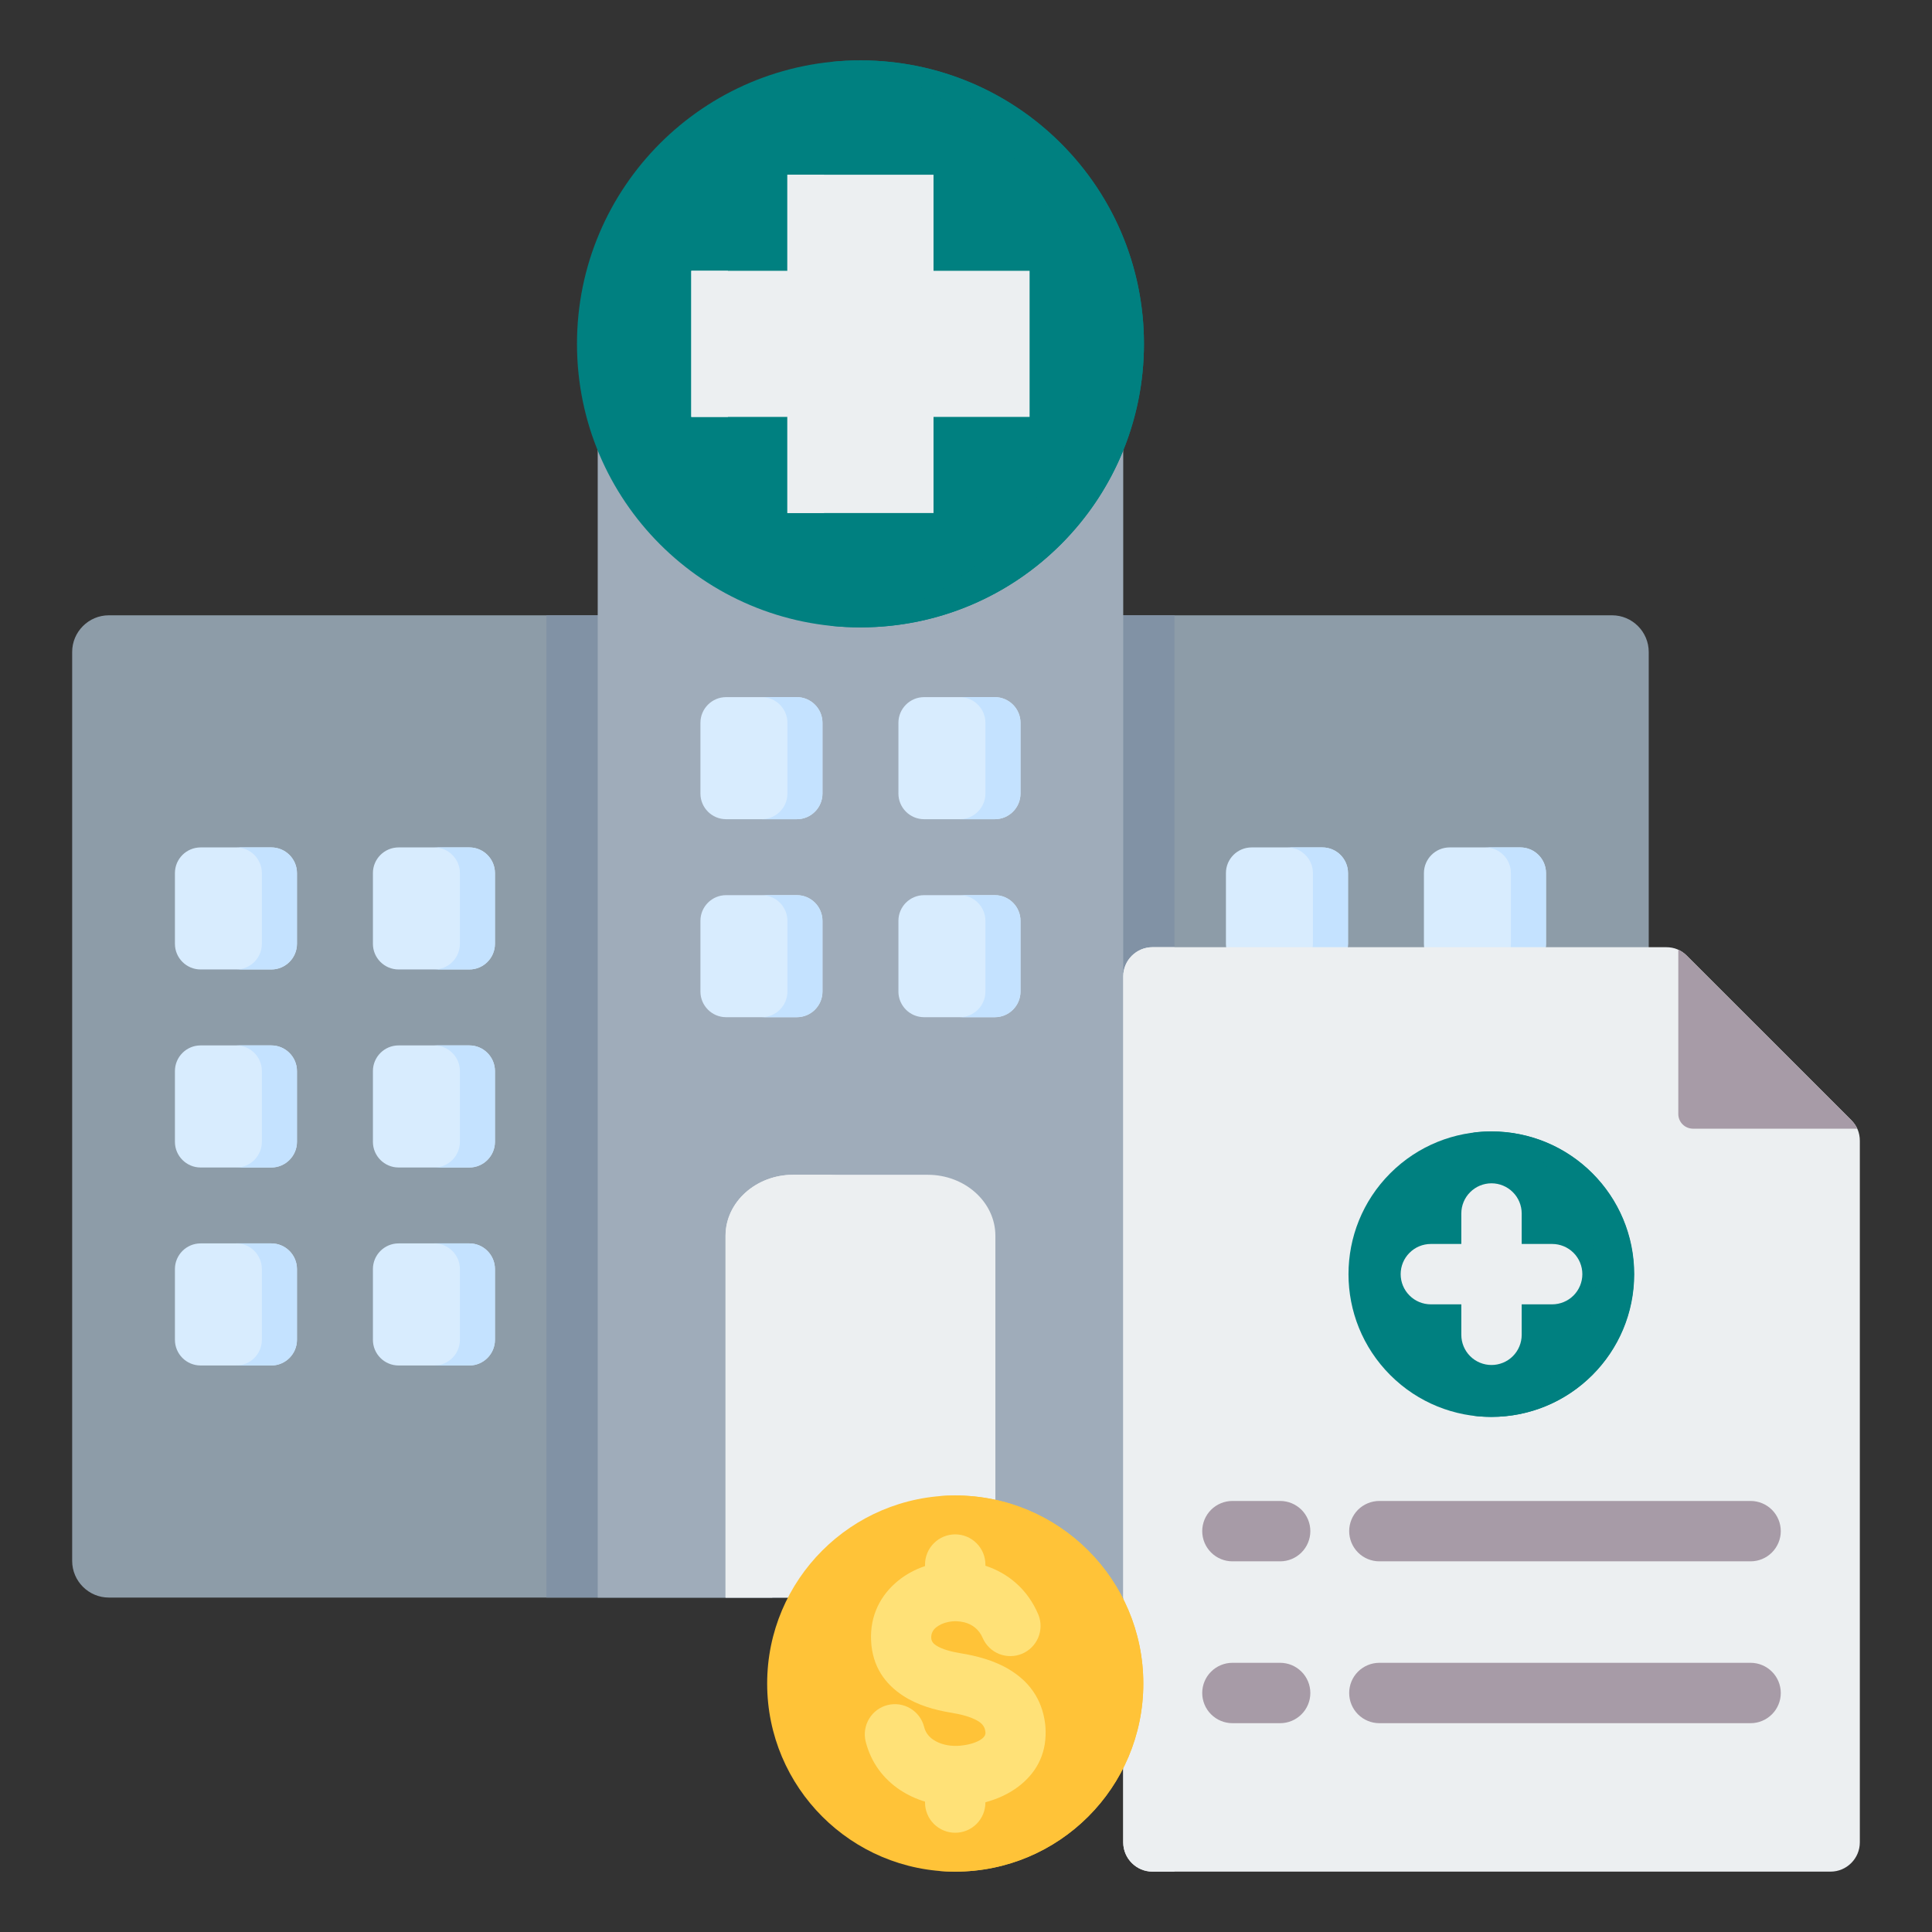 <?xml version="1.0" encoding="UTF-8"?>
<svg xmlns="http://www.w3.org/2000/svg" width="48" height="48" viewBox="0 0 48 48" fill="none">
  <rect x="0" y="0" width="48" height="48" fill="#333333" stroke="none"/>
  <path fill-rule="evenodd" clip-rule="evenodd" d="M2.703 15.287H40.052C40.553 15.287 40.962 15.697 40.962 16.197V38.781C40.962 39.282 40.553 39.691 40.052 39.691H2.703C2.203 39.691 1.793 39.282 1.793 38.781V16.197C1.793 15.697 2.203 15.287 2.703 15.287Z" fill="#8D9CA8"></path>
  <path fill-rule="evenodd" clip-rule="evenodd" d="M13.576 15.287H29.18V39.691H13.576V15.287Z" fill="#8192A5"></path>
  <path fill-rule="evenodd" clip-rule="evenodd" d="M4.983 21.054H6.741C7.092 21.054 7.378 21.34 7.378 21.691V23.449C7.378 23.8 7.092 24.086 6.741 24.086H4.983C4.632 24.086 4.346 23.8 4.346 23.449V21.691C4.346 21.34 4.632 21.054 4.983 21.054ZM9.902 30.892H11.661C12.011 30.892 12.297 31.178 12.297 31.529V33.288C12.297 33.639 12.011 33.925 11.661 33.925H9.902C9.551 33.925 9.265 33.639 9.265 33.288V31.529C9.265 31.178 9.551 30.892 9.902 30.892ZM4.983 30.892H6.741C7.092 30.892 7.378 31.178 7.378 31.529V33.288C7.378 33.639 7.092 33.925 6.741 33.925H4.983C4.632 33.925 4.346 33.639 4.346 33.288V31.529C4.346 31.178 4.632 30.892 4.983 30.892ZM9.902 25.973H11.661C12.011 25.973 12.297 26.259 12.297 26.61V28.369C12.297 28.719 12.011 29.006 11.661 29.006H9.902C9.551 29.006 9.265 28.719 9.265 28.369V26.61C9.265 26.259 9.551 25.973 9.902 25.973ZM4.983 25.973H6.741C7.092 25.973 7.378 26.259 7.378 26.61V28.369C7.378 28.719 7.092 29.006 6.741 29.006H4.983C4.632 29.006 4.346 28.719 4.346 28.369V26.61C4.346 26.259 4.632 25.973 4.983 25.973ZM9.902 21.054H11.661C12.011 21.054 12.297 21.34 12.297 21.691V23.449C12.297 23.8 12.011 24.086 11.661 24.086H9.902C9.551 24.086 9.265 23.8 9.265 23.449V21.691C9.265 21.34 9.551 21.054 9.902 21.054Z" fill="#D8ECFE"></path>
  <path fill-rule="evenodd" clip-rule="evenodd" d="M5.869 21.054H6.741C7.092 21.054 7.378 21.34 7.378 21.691V23.449C7.378 23.8 7.092 24.086 6.741 24.086H5.869C6.22 24.086 6.506 23.8 6.506 23.449V21.691C6.506 21.34 6.22 21.054 5.869 21.054ZM10.789 30.892H11.661C12.011 30.892 12.297 31.178 12.297 31.529V33.288C12.297 33.639 12.011 33.925 11.661 33.925H10.789C11.14 33.925 11.426 33.639 11.426 33.288V31.529C11.426 31.178 11.139 30.892 10.789 30.892ZM5.869 30.892H6.741C7.092 30.892 7.378 31.178 7.378 31.529V33.288C7.378 33.639 7.092 33.925 6.741 33.925H5.869C6.22 33.925 6.506 33.639 6.506 33.288V31.529C6.506 31.178 6.22 30.892 5.869 30.892ZM10.789 25.973H11.661C12.011 25.973 12.297 26.259 12.297 26.61V28.369C12.297 28.719 12.011 29.006 11.661 29.006H10.789C11.14 29.006 11.426 28.719 11.426 28.369V26.61C11.426 26.259 11.139 25.973 10.789 25.973ZM5.869 25.973H6.741C7.092 25.973 7.378 26.259 7.378 26.61V28.369C7.378 28.719 7.092 29.006 6.741 29.006H5.869C6.22 29.006 6.506 28.719 6.506 28.369V26.61C6.506 26.259 6.22 25.973 5.869 25.973ZM10.789 21.054H11.661C12.011 21.054 12.297 21.34 12.297 21.691V23.449C12.297 23.8 12.011 24.086 11.661 24.086H10.789C11.14 24.086 11.426 23.8 11.426 23.449V21.691C11.426 21.34 11.139 21.054 10.789 21.054Z" fill="#C4E2FF"></path>
  <path fill-rule="evenodd" clip-rule="evenodd" d="M31.095 21.054H32.854C33.205 21.054 33.491 21.34 33.491 21.691V23.449C33.491 23.8 33.205 24.086 32.854 24.086H31.095C30.744 24.086 30.458 23.8 30.458 23.449V21.691C30.458 21.34 30.744 21.054 31.095 21.054ZM36.014 30.892H37.773C38.124 30.892 38.41 31.178 38.41 31.529V33.288C38.41 33.639 38.124 33.925 37.773 33.925H36.014C35.664 33.925 35.377 33.639 35.377 33.288V31.529C35.378 31.178 35.664 30.892 36.014 30.892ZM31.095 30.892H32.854C33.205 30.892 33.491 31.178 33.491 31.529V33.288C33.491 33.639 33.205 33.925 32.854 33.925H31.095C30.744 33.925 30.458 33.639 30.458 33.288V31.529C30.458 31.178 30.744 30.892 31.095 30.892ZM36.014 25.973H37.773C38.124 25.973 38.41 26.259 38.41 26.61V28.369C38.41 28.719 38.124 29.006 37.773 29.006H36.014C35.664 29.006 35.377 28.719 35.377 28.369V26.61C35.378 26.259 35.664 25.973 36.014 25.973ZM31.095 25.973H32.854C33.205 25.973 33.491 26.259 33.491 26.61V28.369C33.491 28.719 33.205 29.006 32.854 29.006H31.095C30.744 29.006 30.458 28.719 30.458 28.369V26.61C30.458 26.259 30.744 25.973 31.095 25.973ZM36.014 21.054H37.773C38.124 21.054 38.41 21.34 38.41 21.691V23.449C38.41 23.8 38.124 24.086 37.773 24.086H36.014C35.664 24.086 35.377 23.8 35.377 23.449V21.691C35.378 21.34 35.664 21.054 36.014 21.054Z" fill="#D8ECFE"></path>
  <path fill-rule="evenodd" clip-rule="evenodd" d="M31.982 21.054H32.854C33.205 21.054 33.491 21.34 33.491 21.691V23.449C33.491 23.8 33.205 24.086 32.854 24.086H31.982C32.333 24.086 32.619 23.8 32.619 23.449V21.691C32.619 21.34 32.333 21.054 31.982 21.054ZM36.901 30.892H37.773C38.124 30.892 38.41 31.178 38.41 31.529V33.288C38.41 33.639 38.124 33.925 37.773 33.925H36.901C37.252 33.925 37.538 33.639 37.538 33.288V31.529C37.538 31.178 37.252 30.892 36.901 30.892ZM31.982 30.892H32.854C33.205 30.892 33.491 31.178 33.491 31.529V33.288C33.491 33.639 33.205 33.925 32.854 33.925H31.982C32.333 33.925 32.619 33.639 32.619 33.288V31.529C32.619 31.178 32.333 30.892 31.982 30.892ZM36.901 25.973H37.773C38.124 25.973 38.41 26.259 38.41 26.61V28.369C38.41 28.719 38.124 29.006 37.773 29.006H36.901C37.252 29.006 37.538 28.719 37.538 28.369V26.61C37.538 26.259 37.252 25.973 36.901 25.973ZM31.982 25.973H32.854C33.205 25.973 33.491 26.259 33.491 26.61V28.369C33.491 28.719 33.205 29.006 32.854 29.006H31.982C32.333 29.006 32.619 28.719 32.619 28.369V26.61C32.619 26.259 32.333 25.973 31.982 25.973ZM36.901 21.054H37.773C38.124 21.054 38.41 21.34 38.41 21.691V23.449C38.41 23.8 38.124 24.086 37.773 24.086H36.901C37.252 24.086 37.538 23.8 37.538 23.449V21.691C37.538 21.34 37.252 21.054 36.901 21.054Z" fill="#C4E2FF"></path>
  <path fill-rule="evenodd" clip-rule="evenodd" d="M15.76 9.497H26.996C27.497 9.497 27.906 9.906 27.906 10.407V39.691H14.85V10.407C14.85 9.906 15.259 9.497 15.76 9.497Z" fill="#9FACBA"></path>
  <path fill-rule="evenodd" clip-rule="evenodd" d="M18.026 30.702V39.691H24.73V30.702C24.73 29.867 23.975 29.187 23.049 29.187H19.707C18.781 29.187 18.026 29.867 18.026 30.702Z" fill="#ECEFF1"></path>
  <path fill-rule="evenodd" clip-rule="evenodd" d="M18.026 30.702V39.691H19.188V30.702C19.188 29.867 19.943 29.187 20.869 29.187H19.707C18.781 29.187 18.026 29.867 18.026 30.702Z" fill="#ECEFF1"></path>
  <path fill-rule="evenodd" clip-rule="evenodd" d="M18.039 17.32H19.797C20.148 17.32 20.434 17.607 20.434 17.957V19.716C20.434 20.067 20.148 20.353 19.797 20.353H18.039C17.688 20.353 17.402 20.067 17.402 19.716V17.957C17.402 17.607 17.688 17.32 18.039 17.32ZM22.958 22.24H24.717C25.067 22.24 25.354 22.526 25.354 22.877V24.635C25.354 24.986 25.068 25.272 24.717 25.272H22.958C22.607 25.272 22.321 24.986 22.321 24.635V22.877C22.321 22.526 22.607 22.24 22.958 22.24ZM18.039 22.24H19.797C20.148 22.24 20.434 22.526 20.434 22.877V24.635C20.434 24.986 20.148 25.272 19.797 25.272H18.039C17.688 25.272 17.402 24.986 17.402 24.635V22.877C17.402 22.526 17.688 22.24 18.039 22.24ZM22.958 17.32H24.717C25.067 17.32 25.354 17.607 25.354 17.957V19.716C25.354 20.067 25.068 20.353 24.717 20.353H22.958C22.607 20.353 22.321 20.067 22.321 19.716V17.957C22.321 17.607 22.607 17.32 22.958 17.32Z" fill="#D8ECFE"></path>
  <path fill-rule="evenodd" clip-rule="evenodd" d="M18.925 17.32H19.797C20.148 17.32 20.434 17.607 20.434 17.957V19.716C20.434 20.067 20.148 20.353 19.797 20.353H18.925C19.276 20.353 19.563 20.067 19.563 19.716V17.957C19.563 17.607 19.276 17.32 18.925 17.32ZM23.845 22.24H24.717C25.067 22.24 25.354 22.526 25.354 22.877V24.635C25.354 24.986 25.067 25.272 24.717 25.272H23.845C24.196 25.272 24.482 24.986 24.482 24.635V22.877C24.482 22.526 24.196 22.24 23.845 22.24ZM18.925 22.24H19.797C20.148 22.24 20.434 22.526 20.434 22.877V24.635C20.434 24.986 20.148 25.272 19.797 25.272H18.925C19.276 25.272 19.563 24.986 19.563 24.635V22.877C19.563 22.526 19.276 22.24 18.925 22.24ZM23.845 17.32H24.717C25.067 17.32 25.354 17.607 25.354 17.957V19.716C25.354 20.067 25.067 20.353 24.717 20.353H23.845C24.196 20.353 24.482 20.067 24.482 19.716V17.957C24.482 17.607 24.196 17.32 23.845 17.32Z" fill="#C4E2FF"></path>
  <path d="M21.378 15.587C25.268 15.587 28.421 12.433 28.421 8.543C28.421 4.653 25.268 1.5 21.378 1.5C17.488 1.5 14.335 4.653 14.335 8.543C14.335 12.433 17.488 15.587 21.378 15.587Z" fill="#008080"></path>
  <path fill-rule="evenodd" clip-rule="evenodd" d="M26.358 3.563C29.109 6.313 29.109 10.773 26.358 13.524C24.788 15.094 22.661 15.767 20.613 15.545C22.152 15.377 23.648 14.704 24.828 13.524C27.579 10.773 27.579 6.313 24.828 3.563C23.648 2.382 22.152 1.709 20.613 1.542C22.661 1.319 24.788 1.993 26.358 3.563Z" fill="#008080"></path>
  <path fill-rule="evenodd" clip-rule="evenodd" d="M19.562 4.341H23.193V6.728H25.58V10.358H23.193V12.746H19.562V10.358H17.175V6.728H19.562V4.341Z" fill="#ECEFF1"></path>
  <path fill-rule="evenodd" clip-rule="evenodd" d="M19.562 4.341H20.473V6.728H19.562V4.341ZM19.562 10.358V12.746H20.473V10.358H19.562ZM18.085 6.728H17.175V10.358H18.085V6.728Z" fill="#ECEFF1"></path>
  <path fill-rule="evenodd" clip-rule="evenodd" d="M28.633 23.533H41.396C41.596 23.533 41.769 23.604 41.91 23.746L45.994 27.829C46.135 27.97 46.207 28.143 46.207 28.343V45.773C46.207 46.173 45.88 46.5 45.48 46.5H28.633C28.233 46.5 27.906 46.173 27.906 45.773V24.26C27.906 23.859 28.233 23.533 28.633 23.533Z" fill="#ECEFF1"></path>
  <path fill-rule="evenodd" clip-rule="evenodd" d="M28.633 23.533H29.18V46.5H28.633C28.233 46.5 27.906 46.173 27.906 45.773V24.26C27.906 23.859 28.233 23.533 28.633 23.533Z" fill="#ECEFF1"></path>
  <path fill-rule="evenodd" clip-rule="evenodd" d="M41.697 23.596C41.775 23.631 41.846 23.681 41.91 23.746L45.993 27.829C46.056 27.89 46.107 27.962 46.144 28.042H42.061C41.965 28.041 41.872 28.003 41.804 27.935C41.736 27.867 41.697 27.774 41.697 27.678V23.596ZM31.805 41.312C32.004 41.312 32.194 41.391 32.335 41.532C32.476 41.672 32.555 41.863 32.555 42.062C32.555 42.261 32.476 42.452 32.335 42.592C32.194 42.733 32.004 42.812 31.805 42.812H30.619C30.421 42.812 30.23 42.733 30.089 42.592C29.948 42.452 29.869 42.261 29.869 42.062C29.869 41.863 29.948 41.672 30.089 41.532C30.23 41.391 30.421 41.312 30.619 41.312H31.805ZM43.493 37.291C43.692 37.291 43.882 37.37 44.023 37.51C44.164 37.651 44.243 37.842 44.243 38.041C44.243 38.239 44.164 38.43 44.023 38.571C43.882 38.712 43.692 38.791 43.493 38.791H34.27C34.071 38.791 33.88 38.712 33.739 38.571C33.599 38.43 33.52 38.239 33.52 38.041C33.52 37.842 33.599 37.651 33.739 37.51C33.88 37.37 34.071 37.291 34.27 37.291H43.493ZM31.805 37.291C32.004 37.291 32.194 37.37 32.335 37.51C32.476 37.651 32.555 37.842 32.555 38.041C32.555 38.239 32.476 38.43 32.335 38.571C32.194 38.712 32.004 38.791 31.805 38.791H30.619C30.421 38.791 30.23 38.712 30.089 38.571C29.948 38.43 29.869 38.239 29.869 38.041C29.869 37.842 29.948 37.651 30.089 37.51C30.23 37.37 30.421 37.291 30.619 37.291H31.805ZM43.493 41.312C43.692 41.312 43.882 41.391 44.023 41.532C44.164 41.672 44.243 41.863 44.243 42.062C44.243 42.261 44.164 42.452 44.023 42.592C43.882 42.733 43.692 42.812 43.493 42.812H34.27C34.071 42.812 33.88 42.733 33.739 42.592C33.599 42.452 33.52 42.261 33.52 42.062C33.52 41.863 33.599 41.672 33.739 41.532C33.88 41.391 34.071 41.312 34.27 41.312H43.493Z" fill="#A79BA7"></path>
  <path d="M39.556 34.164C40.941 32.779 40.941 30.534 39.556 29.149C38.171 27.765 35.926 27.765 34.541 29.149C33.157 30.534 33.157 32.779 34.541 34.164C35.926 35.549 38.171 35.549 39.556 34.164Z" fill="#008080"></path>
  <path fill-rule="evenodd" clip-rule="evenodd" d="M37.056 28.11C39.014 28.11 40.602 29.698 40.602 31.656C40.602 33.614 39.014 35.202 37.056 35.202C36.897 35.202 36.741 35.191 36.587 35.171C38.324 34.942 39.665 33.456 39.665 31.656C39.665 29.857 38.324 28.371 36.587 28.141C36.743 28.121 36.899 28.11 37.056 28.11Z" fill="#008080"></path>
  <path fill-rule="evenodd" clip-rule="evenodd" d="M35.549 32.406C35.35 32.406 35.159 32.327 35.019 32.186C34.878 32.046 34.799 31.855 34.799 31.656C34.799 31.457 34.878 31.266 35.019 31.126C35.159 30.985 35.35 30.906 35.549 30.906H36.306V30.149C36.306 29.95 36.385 29.759 36.526 29.619C36.666 29.478 36.857 29.399 37.056 29.399C37.255 29.399 37.446 29.478 37.586 29.619C37.727 29.759 37.806 29.95 37.806 30.149V30.906H38.563C38.762 30.906 38.953 30.985 39.094 31.126C39.234 31.266 39.313 31.457 39.313 31.656C39.313 31.855 39.234 32.046 39.094 32.186C38.953 32.327 38.762 32.406 38.563 32.406H37.806V33.163C37.806 33.362 37.727 33.553 37.586 33.694C37.446 33.834 37.255 33.913 37.056 33.913C36.857 33.913 36.666 33.834 36.526 33.694C36.385 33.553 36.306 33.362 36.306 33.163V32.406H35.549Z" fill="#ECEFF1"></path>
  <path d="M23.732 46.5C26.313 46.5 28.405 44.408 28.405 41.828C28.405 39.247 26.313 37.155 23.732 37.155C21.151 37.155 19.06 39.247 19.06 41.828C19.06 44.408 21.151 46.5 23.732 46.5Z" fill="#FFC338"></path>
  <path fill-rule="evenodd" clip-rule="evenodd" d="M23.732 37.155C26.313 37.155 28.405 39.247 28.405 41.828C28.405 44.408 26.313 46.5 23.732 46.5C23.597 46.5 23.464 46.494 23.332 46.483C25.725 46.28 27.605 44.273 27.605 41.828C27.605 39.382 25.725 37.375 23.332 37.172C23.465 37.161 23.599 37.155 23.732 37.155Z" fill="#FFC338"></path>
  <path fill-rule="evenodd" clip-rule="evenodd" d="M25.799 40.118C25.872 40.301 25.87 40.505 25.794 40.686C25.718 40.867 25.574 41.011 25.393 41.087C25.211 41.163 25.008 41.165 24.825 41.093C24.642 41.02 24.495 40.878 24.416 40.698C24.325 40.481 24.152 40.355 23.962 40.307C23.831 40.274 23.695 40.27 23.563 40.297C23.445 40.32 23.338 40.367 23.257 40.433C23.18 40.495 23.131 40.584 23.136 40.694C23.14 40.776 23.187 40.835 23.253 40.878C23.407 40.978 23.635 41.036 23.857 41.073C24.257 41.138 24.697 41.25 25.073 41.477C25.537 41.757 25.888 42.181 25.967 42.834C25.973 42.879 25.976 42.938 25.978 43.011C25.992 43.62 25.716 44.072 25.302 44.387C25.061 44.57 24.775 44.698 24.482 44.777V44.784C24.482 44.983 24.403 45.174 24.262 45.315C24.122 45.455 23.931 45.534 23.732 45.534C23.533 45.534 23.342 45.455 23.202 45.315C23.061 45.174 22.982 44.983 22.982 44.784V44.761C22.762 44.694 22.552 44.598 22.363 44.472C21.953 44.2 21.64 43.797 21.506 43.263C21.46 43.071 21.492 42.868 21.595 42.699C21.697 42.53 21.863 42.408 22.055 42.361C22.247 42.314 22.45 42.344 22.62 42.447C22.79 42.549 22.912 42.714 22.96 42.906C22.994 43.044 23.078 43.151 23.189 43.224C23.349 43.331 23.559 43.382 23.776 43.376C23.806 43.376 23.852 43.372 23.915 43.364C24.101 43.341 24.281 43.287 24.399 43.197C24.451 43.158 24.485 43.108 24.484 43.046C24.483 43.043 24.482 43.037 24.479 43.009C24.465 42.897 24.394 42.817 24.3 42.76C24.118 42.65 23.861 42.589 23.616 42.549C23.225 42.485 22.797 42.366 22.439 42.132C21.993 41.841 21.673 41.409 21.642 40.764C21.611 40.13 21.884 39.622 22.313 39.273C22.509 39.114 22.737 38.991 22.982 38.909V38.871C22.982 38.672 23.061 38.481 23.202 38.341C23.342 38.2 23.533 38.121 23.732 38.121C23.931 38.121 24.122 38.2 24.262 38.341C24.403 38.481 24.482 38.672 24.482 38.871V38.9C25.037 39.082 25.529 39.476 25.799 40.118Z" fill="#FFE177"></path>
</svg>
